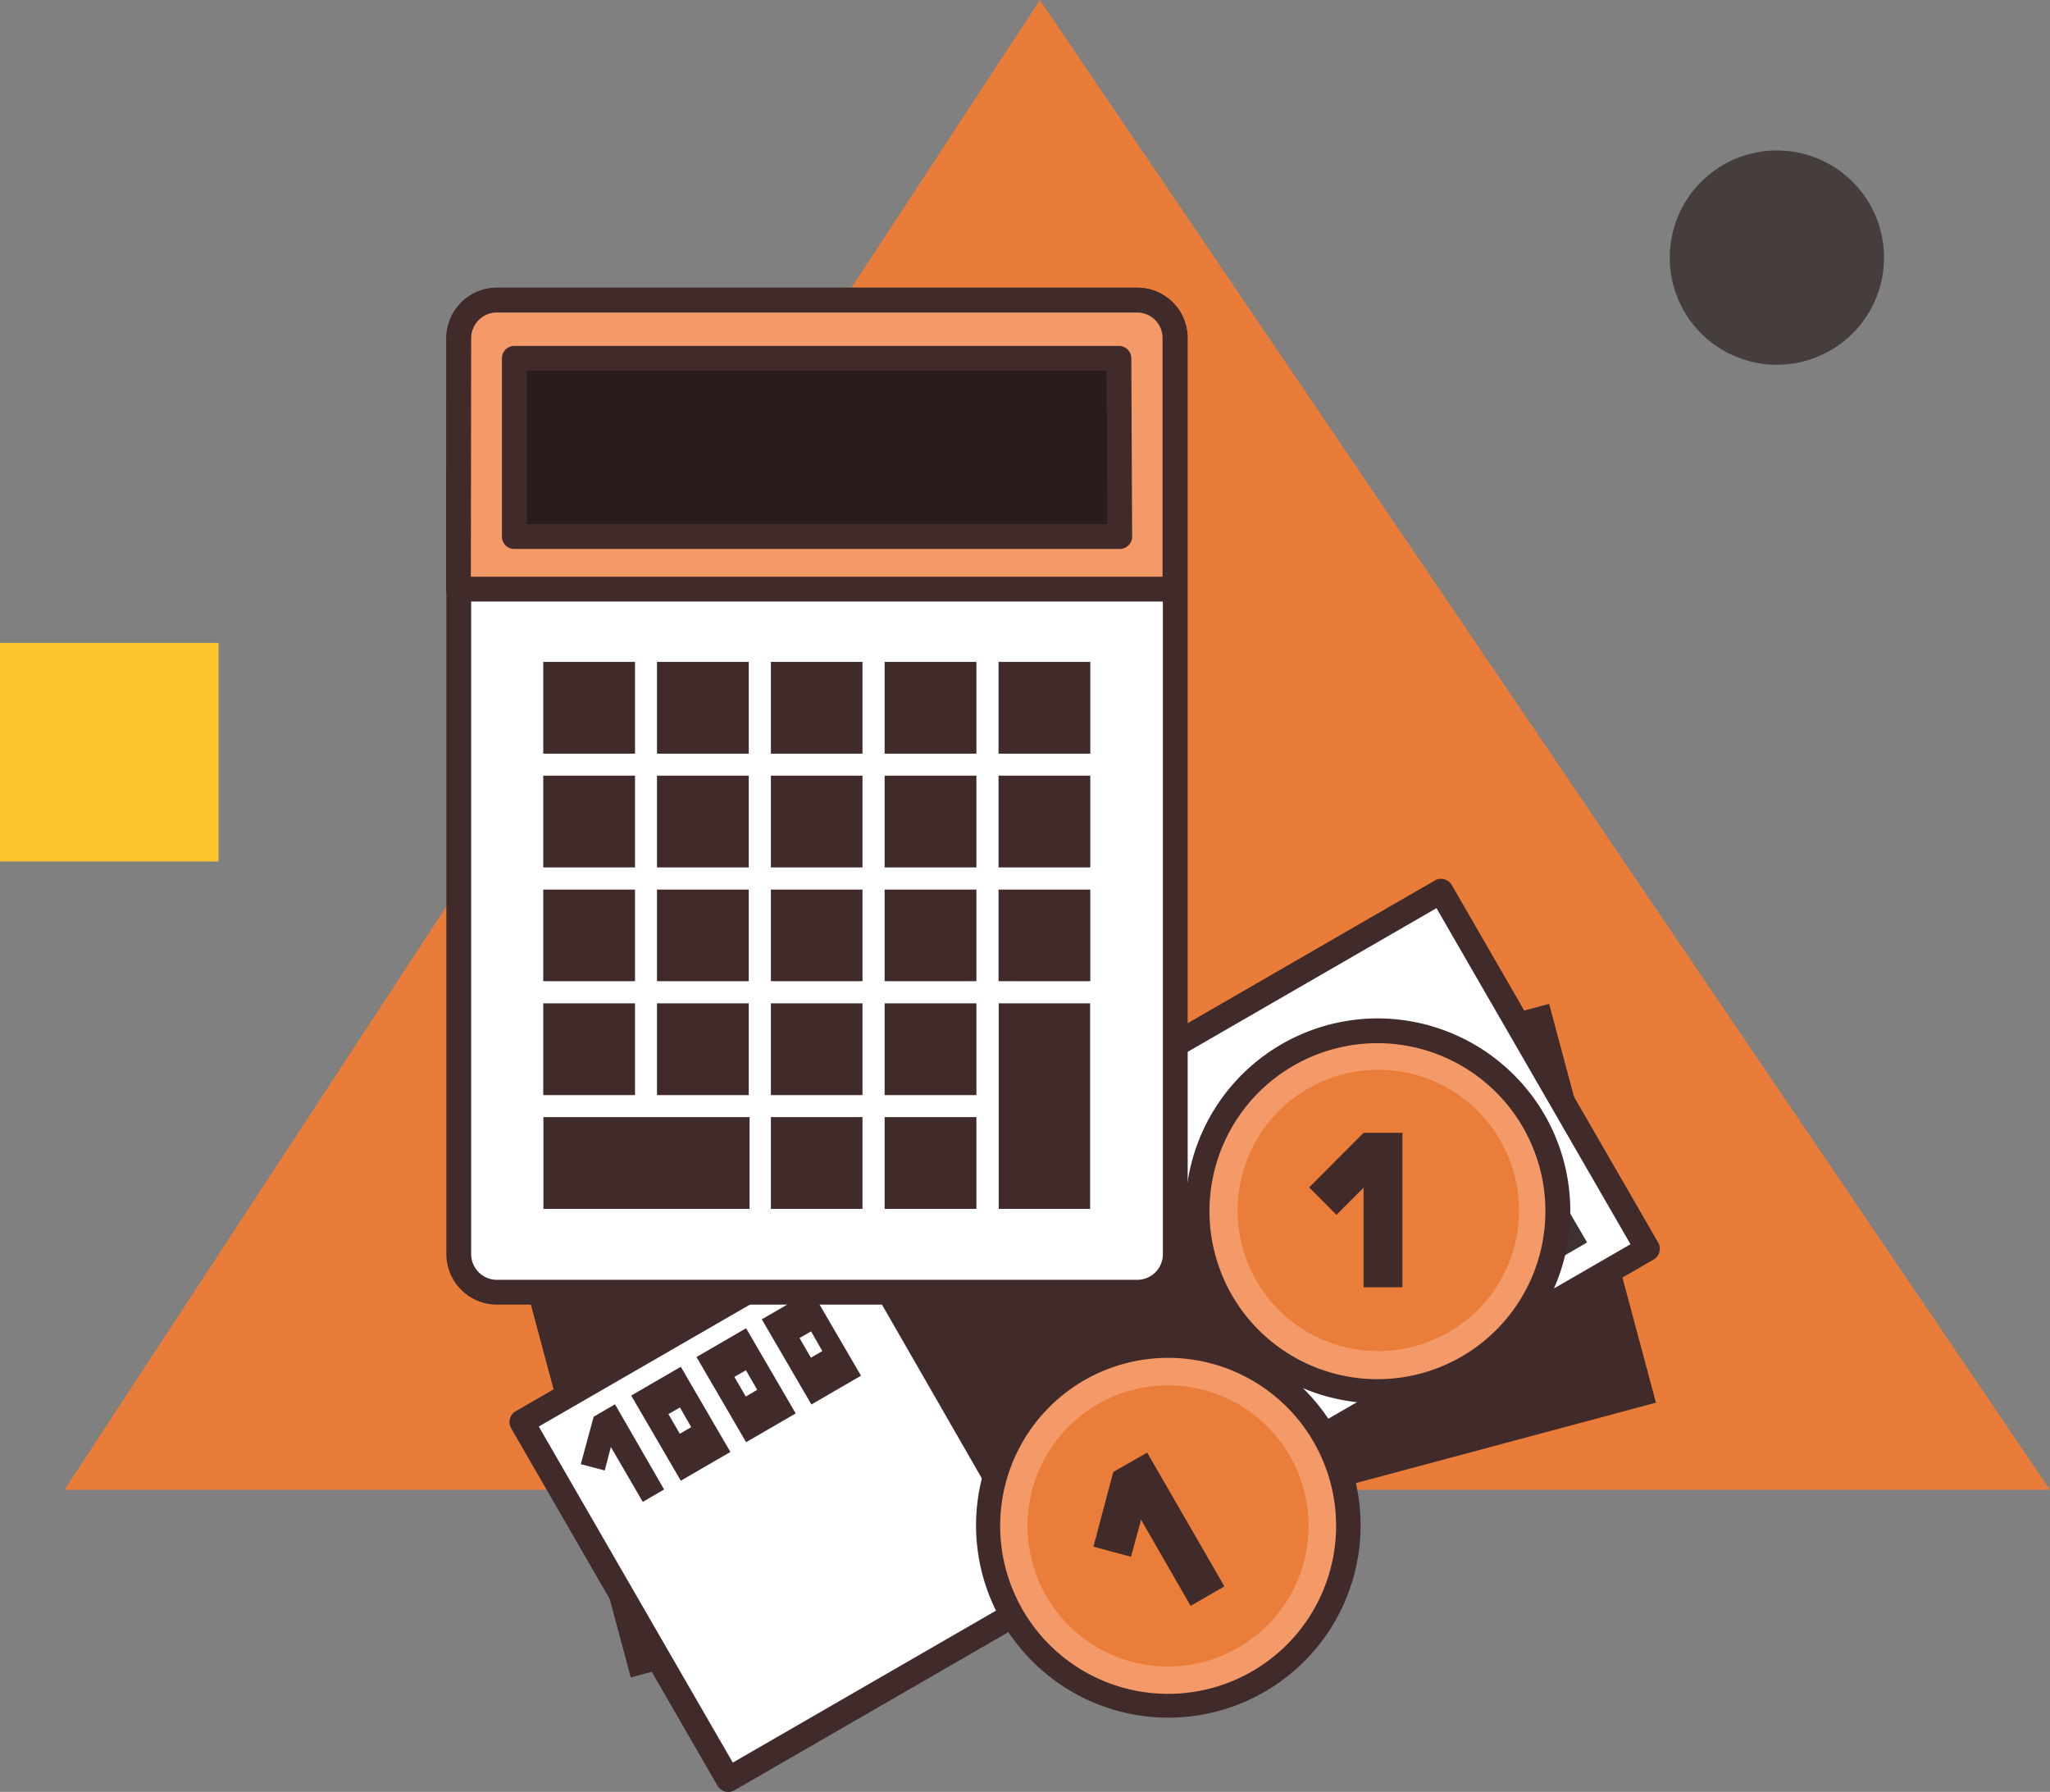 <svg xmlns="http://www.w3.org/2000/svg" viewBox="0 0 124 108.37"><rect x="0" y="0" width="124" height="108.37" fill="#808080" stroke="none"/><defs><style>.cls-1{fill:#ea7c39;}.cls-1,.cls-10,.cls-12,.cls-2,.cls-3,.cls-6,.cls-7,.cls-8,.cls-9{fill-rule:evenodd;}.cls-2{fill:#fdc52b;}.cls-3{fill:#453e3d;}.cls-4,.cls-6{fill:#402b2a;}.cls-10,.cls-5{fill:#fff;}.cls-10,.cls-11,.cls-12,.cls-5{stroke:#402b2a;}.cls-12,.cls-5{stroke-linejoin:round;}.cls-5{stroke-width:1.5px;}.cls-7{fill:#3f312f;}.cls-12,.cls-8{fill:#f49a68;}.cls-9{fill:#ea7d39;}.cls-10,.cls-11{stroke-miterlimit:10;}.cls-10,.cls-12{stroke-width:1.5px;}.cls-11{fill:#291c1c;}</style></defs><g id="Calque_2" data-name="Calque 2"><g id="Calque_1-2" data-name="Calque 1"><path class="cls-1" d="M62.9,0,124,90.1H3.9Z"/><path class="cls-2" d="M0,38.88H13.22V52.1H0Z"/><path class="cls-3" d="M107.48,9.1A6.48,6.48,0,1,1,101,15.58,6.48,6.48,0,0,1,107.48,9.1Z"/><rect class="cls-4" x="33.83" y="68.59" width="64.2" height="24.97" transform="translate(-18.74 19.83) rotate(-15)"/><rect class="cls-5" x="33.51" y="68.27" width="64.2" height="24.97" transform="translate(-31.59 43.63) rotate(-30)"/><polygon class="cls-6" points="35.91 85.68 37.2 84.93 40.17 90.08 38.88 90.83 36.95 87.51 36.58 88.93 35.13 88.55 35.91 85.68"/><path class="cls-6" d="M38.18,84.4l3-1.74,3,5.15-3,1.74Zm2.25,1.12.7-.4.68,1.19-.69.4Z"/><path class="cls-6" d="M42.13,82.07l3-1.74,3,5.15-3,1.74Zm2.29,1.2.7-.4.68,1.18-.69.41Z"/><path class="cls-6" d="M46.08,79.79l3-1.74,3,5.15-3,1.74Zm2.28,1.13.7-.4.68,1.19-.69.4Z"/><rect class="cls-4" x="56.05" y="70.37" width="19.44" height="21.29" transform="translate(-31.62 43.55) rotate(-29.89)"/><path class="cls-7" d="M93,76.88l3-1.74L93,70l-3,1.74Z"/><path class="cls-8" d="M70.66,103.18a10.92,10.92,0,1,1,5.45-1.47A11,11,0,0,1,70.66,103.18Z"/><path class="cls-4" d="M70.65,82.12a10.16,10.16,0,1,1-5.07,1.36,10.15,10.15,0,0,1,5.07-1.36m0-1.5a11.63,11.63,0,1,0,10.1,5.83A11.66,11.66,0,0,0,70.65,80.62Z"/><path class="cls-8" d="M83.32,84.15A10.91,10.91,0,1,1,94.23,73.23a10.79,10.79,0,0,1-.38,2.83A10.93,10.93,0,0,1,83.32,84.15Z"/><path class="cls-4" d="M83.31,63.09a10.16,10.16,0,1,1-5.07,1.36,10.15,10.15,0,0,1,5.07-1.36m0-1.5a11.64,11.64,0,1,0,10.12,5.83l0,0a11.69,11.69,0,0,0-10.1-5.83Z"/><path class="cls-9" d="M74.91,99.64a8.5,8.5,0,1,0-11.62-3.11,8.49,8.49,0,0,0,11.62,3.11Z"/><path class="cls-9" d="M87.57,80.61A8.51,8.51,0,1,0,76,77.46l0,0a8.49,8.49,0,0,0,11.61,3.11h0Z"/><polygon class="cls-6" points="67.34 89.02 69.39 87.85 74.06 95.94 72.02 97.12 69.02 91.91 68.41 94.15 66.14 93.54 67.34 89.02"/><polygon class="cls-6" points="82.48 68.51 84.83 68.51 84.83 77.85 82.48 77.85 82.48 71.83 80.84 73.47 79.19 71.81 82.48 68.51"/><path class="cls-10" d="M30,18.15h38.8a2.29,2.29,0,0,1,2.29,2.25V75.86a2.3,2.3,0,0,1-2.29,2.29H30a2.31,2.31,0,0,1-2.25-2.29V20.4A2.31,2.31,0,0,1,30,18.15Z"/><rect class="cls-11" x="31.11" y="21.67" width="36.57" height="10.78"/><polygon class="cls-6" points="39.09 73.11 45.34 73.11 45.34 67.56 39.09 67.56 32.87 67.56 32.87 73.11 39.09 73.11"/><rect class="cls-4" x="32.86" y="60.68" width="5.55" height="5.55"/><rect class="cls-4" x="39.74" y="60.68" width="5.55" height="5.55"/><rect class="cls-4" x="46.63" y="60.68" width="5.54" height="5.55"/><rect class="cls-4" x="46.63" y="67.56" width="5.54" height="5.55"/><rect class="cls-4" x="53.51" y="67.56" width="5.55" height="5.55"/><rect class="cls-4" x="53.51" y="60.68" width="5.55" height="5.55"/><polygon class="cls-6" points="60.41 66.9 60.41 73.11 65.94 73.11 65.94 66.9 65.94 60.68 60.41 60.68 60.41 66.9"/><rect class="cls-4" x="32.86" y="53.8" width="5.55" height="5.54"/><rect class="cls-4" x="39.74" y="53.8" width="5.55" height="5.54"/><rect class="cls-4" x="46.63" y="53.8" width="5.54" height="5.54"/><rect class="cls-4" x="53.51" y="53.8" width="5.55" height="5.54"/><rect class="cls-4" x="60.4" y="53.8" width="5.55" height="5.54"/><rect class="cls-4" x="32.86" y="46.91" width="5.55" height="5.55"/><rect class="cls-4" x="39.74" y="46.91" width="5.55" height="5.55"/><rect class="cls-4" x="46.63" y="46.91" width="5.54" height="5.55"/><rect class="cls-4" x="53.51" y="46.91" width="5.55" height="5.55"/><rect class="cls-4" x="60.4" y="46.91" width="5.55" height="5.55"/><rect class="cls-4" x="32.86" y="40.03" width="5.55" height="5.55"/><rect class="cls-4" x="39.74" y="40.03" width="5.55" height="5.55"/><rect class="cls-4" x="46.63" y="40.03" width="5.54" height="5.55"/><rect class="cls-4" x="53.51" y="40.03" width="5.55" height="5.55"/><rect class="cls-4" x="60.4" y="40.03" width="5.55" height="5.55"/><path class="cls-12" d="M27.73,35.63H71.07V20.4a2.29,2.29,0,0,0-2.29-2.25H30a2.31,2.31,0,0,0-2.25,2.25Zm40-3.18H31.11V21.67H67.68Z"/></g></g></svg>